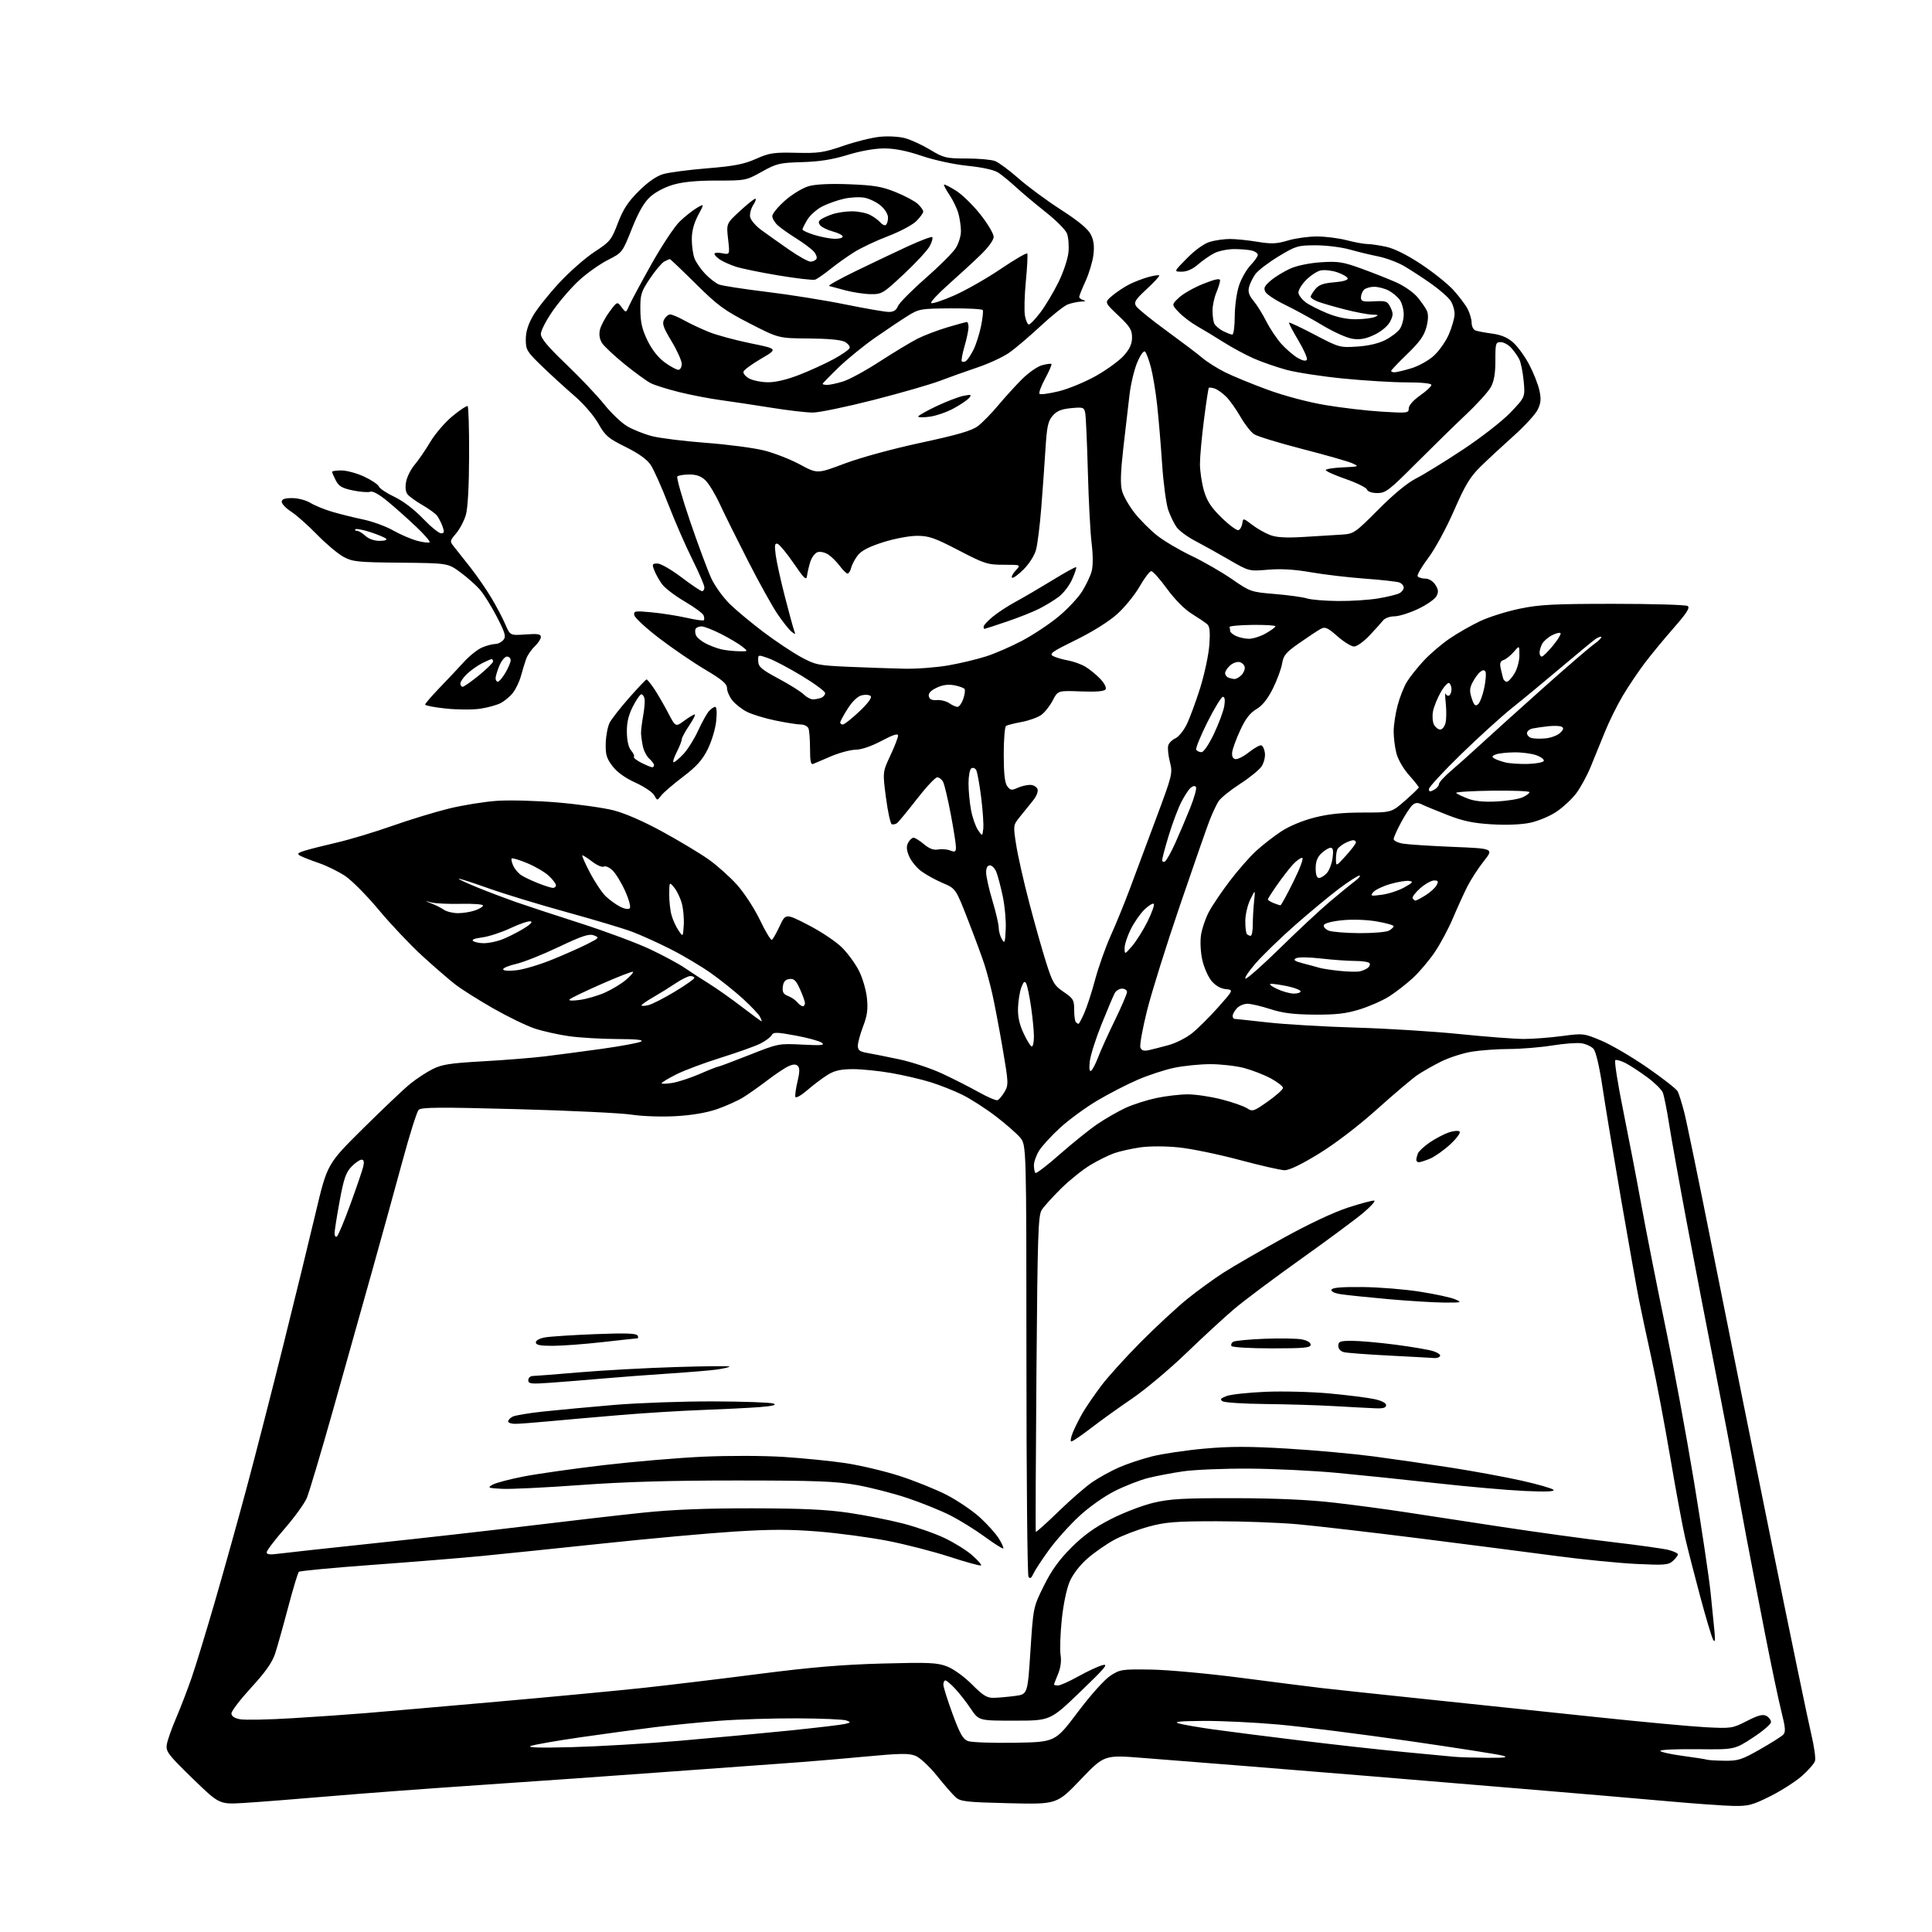 <?xml version="1.0" encoding="UTF-8" standalone="no"?>
<!-- Filename: 852b4178745fcd2cade61ebe8b8835cf0067e747ef55fb42357e7706e2e17756.svg -->
<!-- Created with https://svgstud.io -->
<svg
  version="1.1"
  xmlns="http://www.w3.org/2000/svg"
  xmlns:xlink="http://www.w3.org/1999/xlink"
  xmlns:svg="http://www.w3.org/2000/svg"
  xmlns:rdf="http://www.w3.org/1999/02/22-rdf-syntax-ns#"
  xmlns:cc="http://creativecommons.org/ns#"
  xmlns:dc="http://purl.org/dc/elements/1.1/"
  viewBox="0 0 768 768"
  width="768"
  height="768"
  role="img"
  aria-labelledby="titleID descID"
>
  <title id="titleID">Generate an image featuring an open book, a rose, and skeleton hands in the shape of a heart</title>
  <desc id="descID">AI-generated SVG illustration: Generate an image featuring an open book, a rose, and skeleton hands in the shape of a heart, created on https://svgstud.io</desc>

  <rect width="100%" height="100%" fill="white" />


  <path stroke="none" fill="black" fill-rule="evenodd" d="M689.13,717.89C685.49,717.83 673.50,716.97 662.50,715.98C651.50,714.99 625.62,712.78 605.00,711.07C584.38,709.36 556.70,707.06 543.50,705.96C530.30,704.86 508.25,703.07 494.50,701.98C480.75,700.90 462.63,699.46 454.23,698.80C438.96,697.59 438.96,697.59 429.54,707.43C420.13,717.27 420.13,717.27 401.09,716.81C384.09,716.40 381.82,716.15 379.89,714.43C378.70,713.37 375.35,709.53 372.45,705.90C369.52,702.25 365.74,698.72 363.98,697.99C361.32,696.89 357.95,696.95 343.15,698.34C333.44,699.26 318.98,700.46 311.00,701.01C303.02,701.57 281.20,703.15 262.50,704.53C243.80,705.91 211.85,708.16 191.50,709.53C171.15,710.90 143.70,712.94 130.50,714.08C117.30,715.21 102.15,716.39 96.83,716.71C87.16,717.28 87.16,717.28 76.50,706.91C66.82,697.49 65.88,696.25 66.30,693.52C66.55,691.86 68.21,687.12 69.99,683.00C71.76,678.88 74.53,671.67 76.15,667.00C77.77,662.33 81.96,648.60 85.47,636.50C88.98,624.40 94.64,604.15 98.03,591.50C101.43,578.85 107.96,553.42 112.55,535.00C117.14,516.58 122.96,492.77 125.48,482.11C130.07,462.72 130.07,462.72 144.31,448.61C152.14,440.85 160.56,432.87 163.02,430.87C165.48,428.87 169.50,426.23 171.94,425.00C175.65,423.13 178.94,422.62 191.94,421.89C200.50,421.41 211.55,420.53 216.50,419.93C221.45,419.33 231.74,417.97 239.36,416.91C246.99,415.84 253.96,414.54 254.86,414.02C255.98,413.37 252.91,413.05 245.32,413.03C239.17,413.01 230.62,412.51 226.32,411.92C222.02,411.32 215.80,409.93 212.50,408.83C209.20,407.73 201.78,404.12 196.00,400.82C190.22,397.52 183.47,393.26 181.00,391.35C178.53,389.44 172.59,384.30 167.80,379.92C163.02,375.53 155.27,367.35 150.59,361.72C145.91,356.10 139.92,350.05 137.29,348.27C134.66,346.50 129.92,344.16 126.77,343.08C123.62,342.00 120.29,340.70 119.37,340.19C117.98,339.41 118.27,339.07 121.10,338.17C122.97,337.58 128.70,336.13 133.82,334.95C138.95,333.77 148.85,330.79 155.82,328.33C162.80,325.87 173.00,322.75 178.50,321.41C184.00,320.06 192.60,318.68 197.61,318.34C202.62,318.00 213.42,318.29 221.61,318.99C229.80,319.69 239.81,321.09 243.85,322.11C248.43,323.27 255.77,326.47 263.35,330.62C270.03,334.27 278.27,339.22 281.65,341.61C285.04,344.01 290.13,348.56 292.98,351.73C295.85,354.94 299.91,361.17 302.12,365.78C304.30,370.34 306.43,373.85 306.84,373.60C307.26,373.34 308.66,370.87 309.95,368.10C312.31,363.07 312.31,363.07 321.41,367.76C326.41,370.34 332.38,374.34 334.69,376.64C336.99,378.94 340.04,383.11 341.45,385.91C342.87,388.70 344.30,393.58 344.62,396.75C345.08,401.23 344.74,403.72 343.10,408.00C341.95,411.02 341.00,414.49 341.00,415.70C341.00,417.47 341.75,418.04 344.75,418.56C346.81,418.91 352.53,420.06 357.46,421.10C362.38,422.15 370.03,424.68 374.46,426.74C378.88,428.79 385.42,432.11 388.99,434.11C392.56,436.11 395.96,437.57 396.55,437.34C397.13,437.12 398.38,435.63 399.32,434.03C400.96,431.26 400.92,430.49 398.50,416.38C397.10,408.26 395.28,398.67 394.45,395.06C393.63,391.45 392.24,386.25 391.36,383.50C390.49,380.75 387.56,372.81 384.85,365.86C379.93,353.21 379.93,353.21 374.71,351.00C371.85,349.78 367.99,347.65 366.14,346.26C364.30,344.87 362.15,342.21 361.37,340.35C360.33,337.85 360.23,336.43 361.01,334.98C361.59,333.89 362.55,333.00 363.14,333.00C363.73,333.00 365.59,334.16 367.28,335.58C369.41,337.37 371.13,338.02 372.87,337.68C374.26,337.42 376.43,337.59 377.70,338.08C379.67,338.83 380.00,338.63 380.00,336.73C380.00,335.50 379.06,329.56 377.92,323.53C376.77,317.50 375.41,311.76 374.88,310.78C374.36,309.80 373.31,309.00 372.55,309.00C371.79,309.00 368.11,312.94 364.38,317.75C360.65,322.56 357.12,326.83 356.55,327.23C355.97,327.64 355.06,327.83 354.51,327.66C353.97,327.48 352.93,322.75 352.19,317.13C350.85,306.93 350.85,306.93 353.92,300.35C355.62,296.73 357.00,293.15 357.00,292.40C357.00,291.44 354.99,292.08 350.42,294.51C346.42,296.63 342.40,298.01 340.17,298.02C338.15,298.04 333.80,299.19 330.50,300.58C327.20,301.98 323.94,303.36 323.25,303.67C322.32,304.07 322.00,302.53 322.00,297.69C322.00,294.10 321.73,290.45 321.39,289.58C321.06,288.71 319.69,288.00 318.35,288.00C317.01,288.00 312.47,287.29 308.26,286.42C304.05,285.55 298.93,283.99 296.89,282.95C294.86,281.91 292.25,279.86 291.09,278.39C289.94,276.93 289.00,274.74 289.00,273.53C289.00,271.82 287.03,270.16 280.25,266.14C275.44,263.28 267.23,257.67 262.00,253.67C256.78,249.67 252.35,245.57 252.15,244.56C251.83,242.86 252.36,242.77 259.15,243.42C263.19,243.81 269.38,244.78 272.90,245.58C276.42,246.38 279.51,246.82 279.77,246.56C280.03,246.30 279.99,245.43 279.69,244.62C279.38,243.82 275.97,241.32 272.13,239.07C268.28,236.82 264.21,233.70 263.09,232.12C261.97,230.55 260.60,228.08 260.05,226.63C259.15,224.26 259.28,224.00 261.35,224.00C262.62,224.00 266.92,226.47 270.91,229.50C274.90,232.52 278.58,235.00 279.09,235.00C279.59,235.00 280.00,234.32 280.00,233.48C280.00,232.65 277.82,227.58 275.15,222.23C272.48,216.88 268.18,207.01 265.59,200.30C263.00,193.60 259.87,186.62 258.65,184.80C257.17,182.60 253.84,180.22 248.67,177.66C241.74,174.23 240.59,173.24 237.84,168.36C236.05,165.20 231.99,160.51 228.16,157.20C224.53,154.07 218.73,148.76 215.28,145.42C209.43,139.75 209.00,139.03 209.01,134.92C209.02,131.88 209.92,128.94 211.91,125.50C213.49,122.75 218.19,116.86 222.34,112.40C226.49,107.95 232.81,102.40 236.39,100.07C242.50,96.09 243.05,95.41 245.62,88.67C247.72,83.16 249.65,80.22 253.93,75.96C257.56,72.35 260.94,70.00 263.62,69.21C265.89,68.54 273.76,67.51 281.12,66.91C291.85,66.03 295.69,65.29 300.50,63.16C305.87,60.78 307.54,60.53 316.50,60.74C325.39,60.96 327.47,60.65 335.18,57.99C339.96,56.33 346.49,54.71 349.68,54.38C353.00,54.04 357.34,54.27 359.78,54.93C362.13,55.57 366.63,57.64 369.78,59.54C375.13,62.77 376.06,63.00 384.18,63.00C388.96,63.00 394.07,63.46 395.53,64.01C397.00,64.57 401.19,67.67 404.85,70.90C408.51,74.13 416.09,79.72 421.70,83.34C428.59,87.77 432.44,90.95 433.57,93.13C434.77,95.46 435.07,97.72 434.66,101.26C434.34,103.95 432.93,108.65 431.54,111.70C430.14,114.75 429.00,117.60 429.00,118.05C429.00,118.49 429.79,119.06 430.75,119.31C431.85,119.60 431.51,119.81 429.82,119.88C428.34,119.95 425.93,120.46 424.45,121.02C422.98,121.58 418.11,125.45 413.64,129.62C409.16,133.79 403.51,138.59 401.08,140.27C398.65,141.95 393.02,144.56 388.58,146.05C384.14,147.55 377.40,149.95 373.62,151.39C369.83,152.83 357.93,156.26 347.18,159.01C336.43,161.75 325.58,164.00 323.07,164.00C320.56,164.00 313.10,163.13 306.50,162.06C299.90,161.00 290.90,159.65 286.50,159.05C282.10,158.46 274.68,157.03 270.00,155.87C265.32,154.71 260.21,153.11 258.64,152.30C257.06,151.49 252.42,148.12 248.33,144.80C244.24,141.48 240.20,137.71 239.36,136.43C238.37,134.91 238.05,133.05 238.46,131.17C238.82,129.56 240.50,126.35 242.22,124.02C245.33,119.79 245.33,119.79 247.09,122.11C248.84,124.44 248.84,124.44 250.12,121.47C250.82,119.84 254.78,112.45 258.92,105.07C263.07,97.68 268.13,90.03 270.17,88.07C272.21,86.10 275.26,83.69 276.94,82.69C280.01,80.88 280.01,80.88 277.50,85.59C275.84,88.72 275.00,91.90 275.00,95.08C275.00,97.72 275.48,101.14 276.06,102.68C276.65,104.23 278.56,107.01 280.31,108.85C282.07,110.69 284.54,112.60 285.81,113.10C287.08,113.59 295.63,114.91 304.81,116.03C313.99,117.14 328.06,119.39 336.07,121.03C344.09,122.66 351.86,124.00 353.35,124.00C355.23,124.00 356.31,123.32 356.91,121.75C357.39,120.51 362.31,115.52 367.86,110.66C373.41,105.80 378.86,100.35 379.97,98.54C381.09,96.74 382.00,93.74 381.99,91.88C381.99,90.02 381.53,86.87 380.98,84.87C380.43,82.87 378.83,79.56 377.44,77.50C376.04,75.45 375.07,73.60 375.27,73.39C375.48,73.19 377.65,74.30 380.11,75.85C382.56,77.41 386.91,81.67 389.78,85.32C392.65,88.97 395.00,92.94 395.00,94.13C395.00,95.44 392.91,98.32 389.72,101.40C386.82,104.21 381.08,109.48 376.97,113.13C372.86,116.78 369.80,120.07 370.16,120.46C370.52,120.84 374.57,119.52 379.16,117.51C383.75,115.51 392.10,110.76 397.71,106.97C403.33,103.17 408.12,100.39 408.35,100.78C408.59,101.18 408.34,106.14 407.79,111.80C407.24,117.47 407.09,123.66 407.44,125.55C407.80,127.45 408.50,129.00 409.00,129.00C409.50,129.00 411.52,126.88 413.50,124.30C415.48,121.71 418.71,116.31 420.69,112.31C422.72,108.21 424.48,102.95 424.73,100.26C424.98,97.64 424.71,94.30 424.15,92.84C423.58,91.38 419.83,87.59 415.81,84.42C411.79,81.24 406.46,76.78 403.98,74.50C401.49,72.21 398.27,69.56 396.82,68.62C395.19,67.55 390.56,66.52 384.71,65.92C379.21,65.36 371.53,63.70 366.43,61.98C360.45,59.95 355.66,59.00 351.49,59.00C347.73,59.00 342.09,60.00 336.93,61.58C330.89,63.44 325.76,64.25 318.84,64.45C309.91,64.70 308.71,64.99 302.84,68.26C296.60,71.74 296.32,71.79 284.90,71.78C277.02,71.77 271.47,72.30 267.59,73.43C264.23,74.41 260.43,76.42 258.40,78.30C255.98,80.52 253.78,84.38 251.16,90.96C247.40,100.40 247.39,100.42 241.61,103.36C238.43,104.98 233.33,108.59 230.29,111.37C227.24,114.15 222.56,119.55 219.88,123.37C217.19,127.19 215.00,131.41 215.00,132.74C215.00,134.51 217.73,137.78 225.10,144.83C230.66,150.15 237.46,157.32 240.20,160.77C242.95,164.21 247.07,168.13 249.35,169.46C251.63,170.80 256.05,172.56 259.17,173.37C262.28,174.18 271.96,175.38 280.67,176.04C289.37,176.69 299.81,178.07 303.85,179.10C307.90,180.13 314.29,182.63 318.05,184.67C324.90,188.36 324.90,188.36 335.71,184.29C341.97,181.92 354.73,178.44 366.01,176.01C380.74,172.84 386.28,171.22 388.71,169.39C390.48,168.05 394.08,164.38 396.71,161.23C399.34,158.08 403.62,153.38 406.20,150.79C408.79,148.20 412.39,145.68 414.20,145.19C416.02,144.70 417.70,144.47 417.95,144.68C418.19,144.89 417.08,147.50 415.47,150.47C413.86,153.44 412.85,156.18 413.23,156.56C413.60,156.93 417.05,156.47 420.89,155.53C424.73,154.59 431.39,151.83 435.69,149.41C439.98,146.99 444.96,143.36 446.75,141.34C449.12,138.67 450.00,136.70 450.00,134.12C450.00,131.12 449.16,129.78 444.50,125.37C439.00,120.18 439.00,120.18 442.14,117.54C443.86,116.09 446.89,114.08 448.88,113.06C450.87,112.05 454.27,110.74 456.44,110.14C458.61,109.54 460.58,109.25 460.81,109.48C461.05,109.72 458.82,112.14 455.87,114.88C451.30,119.11 450.67,120.12 451.61,121.67C452.21,122.67 457.66,127.09 463.71,131.49C469.75,135.90 476.18,140.76 478.00,142.31C479.81,143.86 483.82,146.39 486.90,147.94C489.98,149.48 497.58,152.61 503.80,154.89C510.49,157.35 519.86,159.84 526.80,161.01C533.23,162.10 543.34,163.28 549.25,163.64C559.48,164.27 560.00,164.21 560.00,162.34C560.00,161.16 561.78,159.13 564.50,157.21C566.98,155.47 569.00,153.58 569.00,153.02C569.00,152.40 565.18,152.00 559.14,152.00C553.72,152.00 542.35,151.31 533.89,150.47C525.43,149.63 515.28,148.07 511.34,147.00C507.41,145.93 501.56,143.90 498.34,142.48C495.13,141.06 489.80,138.19 486.50,136.10C483.20,134.00 478.48,131.14 476.00,129.74C473.52,128.33 470.20,125.81 468.60,124.13C465.70,121.08 465.70,121.08 468.72,118.26C470.38,116.71 474.73,114.26 478.37,112.81C483.09,110.94 485.00,110.55 485.00,111.47C485.00,112.18 484.32,114.37 483.50,116.35C482.67,118.32 482.00,121.49 482.00,123.39C482.00,125.28 482.28,127.56 482.62,128.46C482.96,129.35 484.52,130.73 486.07,131.54C487.63,132.34 489.33,133.00 489.85,133.00C490.38,133.00 490.82,129.73 490.83,125.74C490.85,121.71 491.60,116.26 492.53,113.49C493.44,110.75 495.50,107.13 497.10,105.45C498.69,103.78 500.00,101.92 500.00,101.32C500.00,100.72 498.99,99.96 497.75,99.63C496.51,99.30 493.34,99.02 490.70,99.01C488.06,99.01 484.46,99.74 482.70,100.64C480.94,101.54 478.02,103.56 476.22,105.14C474.08,107.00 471.82,108.00 469.75,108.00C466.57,108.00 466.57,108.00 471.87,102.63C475.08,99.38 478.66,96.82 480.95,96.13C483.03,95.51 486.62,95.00 488.92,95.00C491.23,95.00 496.13,95.50 499.82,96.11C505.41,97.03 507.44,96.95 511.95,95.61C514.93,94.72 520.11,94.00 523.47,94.00C526.83,94.00 532.17,94.67 535.34,95.50C538.51,96.32 542.18,97.00 543.50,97.00C544.82,97.00 548.18,97.49 550.98,98.09C554.19,98.78 559.24,101.28 564.77,104.93C569.57,108.09 575.37,112.72 577.67,115.22C579.96,117.72 582.54,121.15 583.42,122.84C584.29,124.52 585.00,127.00 585.00,128.34C585.00,129.69 585.67,131.04 586.49,131.36C587.31,131.67 590.29,132.23 593.12,132.61C596.68,133.08 599.25,134.16 601.47,136.11C603.24,137.66 606.08,141.55 607.79,144.76C609.50,147.96 611.34,152.58 611.89,155.01C612.68,158.53 612.56,160.13 611.30,162.77C610.43,164.60 606.10,169.34 601.67,173.30C597.24,177.26 591.32,182.75 588.52,185.51C584.35,189.61 582.43,192.79 577.97,203.01C574.90,210.02 570.42,218.27 567.74,221.82C565.12,225.30 563.23,228.56 563.54,229.07C563.86,229.58 565.21,230.00 566.54,230.00C567.99,230.00 569.59,230.97 570.55,232.43C571.81,234.37 571.91,235.31 570.99,237.01C570.36,238.19 567.07,240.47 563.67,242.08C560.28,243.68 556.06,245.00 554.29,245.00C552.51,245.00 550.51,245.73 549.79,246.64C549.08,247.54 546.65,250.24 544.38,252.64C542.12,255.04 539.37,257.00 538.27,257.00C537.18,257.00 534.21,255.18 531.68,252.95C527.75,249.49 526.77,249.05 525.02,249.99C523.90,250.59 520.12,253.08 516.62,255.53C511.14,259.36 510.18,260.50 509.65,263.79C509.31,265.88 507.66,270.36 505.98,273.73C503.89,277.91 501.81,280.50 499.41,281.92C496.88,283.41 495.09,285.75 493.02,290.25C491.43,293.69 489.99,297.61 489.82,298.98C489.61,300.60 490.04,301.56 491.07,301.76C491.93,301.93 494.37,300.70 496.49,299.01C498.61,297.33 500.83,296.11 501.42,296.30C502.01,296.50 502.65,297.89 502.82,299.39C503.00,300.90 502.41,303.25 501.51,304.63C500.61,306.00 496.75,309.15 492.92,311.62C489.10,314.09 485.27,317.18 484.41,318.49C483.56,319.79 481.94,323.26 480.80,326.18C479.67,329.11 474.37,344.32 469.02,360.00C463.66,375.68 457.80,394.41 455.99,401.63C454.18,408.85 452.98,415.50 453.32,416.40C453.79,417.61 454.69,417.89 456.73,417.44C458.25,417.10 461.79,416.20 464.58,415.43C467.38,414.67 471.53,412.57 473.80,410.77C476.07,408.97 480.73,404.35 484.16,400.50C490.38,393.50 490.38,393.50 487.23,393.19C485.22,392.99 483.18,391.81 481.61,389.95C480.26,388.34 478.61,384.60 477.94,381.63C477.25,378.54 477.03,374.30 477.42,371.67C477.80,369.15 479.21,365.01 480.57,362.47C481.92,359.93 485.65,354.40 488.87,350.18C492.09,345.95 496.75,340.63 499.24,338.34C501.73,336.05 506.18,332.57 509.13,330.61C512.40,328.44 517.61,326.25 522.41,325.02C528.08,323.57 533.55,323.00 541.73,323.00C553.14,323.00 553.14,323.00 558.56,318.25C561.54,315.64 563.98,313.27 563.99,313.00C563.99,312.73 562.23,310.51 560.07,308.08C557.83,305.55 555.69,301.84 555.08,299.39C554.48,297.04 554.00,293.16 554.00,290.77C554.00,288.38 554.69,283.76 555.54,280.52C556.38,277.27 558.06,273.01 559.26,271.06C560.45,269.10 563.48,265.30 565.97,262.62C568.46,259.94 573.12,255.96 576.32,253.79C579.52,251.61 585.01,248.49 588.51,246.85C592.01,245.21 599.07,243.00 604.19,241.95C612.08,240.32 617.77,240.03 641.50,240.03C656.90,240.03 670.11,240.42 670.86,240.89C671.89,241.54 670.56,243.64 665.32,249.62C661.52,253.96 656.37,260.20 653.87,263.50C651.37,266.80 647.47,272.58 645.21,276.35C642.95,280.12 639.71,286.65 638.01,290.85C636.30,295.06 633.72,301.38 632.28,304.91C630.83,308.43 628.24,313.16 626.54,315.41C624.83,317.66 621.31,320.93 618.71,322.68C616.11,324.43 611.40,326.40 608.24,327.06C604.72,327.80 598.81,328.04 592.96,327.68C585.62,327.24 581.59,326.39 575.46,324.00C571.08,322.29 566.50,320.40 565.28,319.80C563.62,318.97 562.69,319.01 561.55,319.96C560.72,320.65 558.67,323.72 557.02,326.79C555.36,329.85 554.00,332.89 554.00,333.55C554.00,334.20 555.69,335.02 557.75,335.37C559.81,335.71 568.77,336.29 577.65,336.65C593.80,337.31 593.80,337.31 589.82,342.34C587.63,345.11 584.70,349.63 583.30,352.39C581.91,355.14 579.33,360.80 577.57,364.98C575.81,369.15 572.54,375.25 570.31,378.54C568.09,381.82 564.18,386.43 561.63,388.78C559.08,391.13 554.85,394.41 552.25,396.07C549.64,397.73 544.35,400.06 540.50,401.25C535.01,402.94 531.13,403.39 522.50,403.33C514.21,403.26 509.90,402.73 505.00,401.14C501.43,399.98 497.33,399.02 495.90,399.01C494.48,399.01 492.57,399.82 491.65,400.83C490.74,401.83 490.00,403.18 490.00,403.83C490.00,404.47 490.34,405.01 490.75,405.02C491.16,405.03 497.12,405.67 504.00,406.44C510.88,407.21 526.62,408.13 539.00,408.49C551.38,408.85 569.98,410.01 580.34,411.07C590.71,412.13 602.13,413.00 605.73,413.00C609.33,413.00 616.15,412.48 620.89,411.85C629.40,410.72 629.59,410.75 636.62,413.70C640.54,415.35 648.75,420.17 654.87,424.41C660.99,428.65 666.39,432.88 666.89,433.81C667.38,434.74 668.54,438.43 669.47,442.00C670.40,445.57 675.37,469.65 680.51,495.50C685.66,521.35 696.17,573.55 703.87,611.50C711.57,649.45 718.82,684.46 719.99,689.30C721.15,694.15 721.83,698.97 721.49,700.02C721.16,701.07 718.81,703.75 716.28,705.98C713.75,708.21 708.10,711.83 703.72,714.02C696.70,717.53 694.99,717.99 689.13,717.89zM685.52,699.92C690.91,699.99 692.40,699.52 699.52,695.46C703.91,692.96 708.09,690.33 708.81,689.61C709.89,688.54 709.77,686.92 708.14,680.40C707.04,676.06 704.12,662.15 701.64,649.50C699.16,636.85 695.78,619.30 694.11,610.50C692.45,601.70 690.37,590.23 689.49,585.00C688.60,579.77 685.22,562.00 681.98,545.50C678.74,529.00 673.63,502.45 670.62,486.50C667.62,470.55 664.43,452.77 663.52,447.00C662.62,441.23 661.48,435.52 660.99,434.32C660.51,433.12 657.72,430.38 654.80,428.23C651.89,426.07 648.02,423.55 646.22,422.61C644.42,421.68 642.57,421.15 642.11,421.43C641.66,421.71 643.04,430.57 645.18,441.11C647.31,451.65 650.63,468.88 652.54,479.39C654.46,489.90 658.69,511.32 661.95,527.00C665.21,542.67 670.36,570.58 673.40,589.00C676.43,607.42 679.39,627.23 679.98,633.00C680.56,638.77 681.26,645.75 681.53,648.50C681.87,652.04 681.73,653.03 681.03,651.88C680.49,650.99 678.19,643.34 675.92,634.88C673.65,626.42 670.95,615.90 669.92,611.50C668.89,607.10 666.23,592.75 664.00,579.62C661.78,566.48 658.41,548.71 656.52,540.12C654.63,531.53 652.40,521.12 651.58,517.00C650.75,512.88 647.59,495.10 644.54,477.50C641.50,459.90 638.10,439.46 637.00,432.07C635.76,423.80 634.38,417.98 633.43,416.92C632.58,415.98 630.44,414.99 628.69,414.72C626.94,414.45 621.67,414.84 617.00,415.60C612.33,416.35 604.67,416.98 600.00,416.99C595.33,417.00 588.62,417.48 585.10,418.05C581.58,418.62 576.11,420.38 572.93,421.95C569.76,423.53 565.50,425.95 563.46,427.33C561.42,428.72 554.22,434.81 547.47,440.87C540.01,447.56 530.92,454.52 524.34,458.57C517.32,462.88 512.49,465.22 510.63,465.18C509.05,465.15 500.95,463.30 492.63,461.07C484.31,458.84 473.47,456.61 468.55,456.11C463.30,455.58 457.01,455.57 453.34,456.09C449.90,456.58 445.26,457.61 443.02,458.38C440.79,459.15 436.45,461.29 433.39,463.14C430.33,464.99 425.11,469.18 421.80,472.45C418.50,475.72 415.05,479.52 414.14,480.90C412.68,483.14 412.45,490.14 412.00,545.95C411.72,580.35 411.61,608.69 411.75,608.92C411.90,609.16 415.95,605.52 420.76,600.85C425.57,596.18 431.65,590.89 434.28,589.11C436.91,587.32 441.62,584.73 444.76,583.34C447.89,581.96 453.84,579.97 457.98,578.93C462.12,577.89 471.46,576.50 478.75,575.85C488.97,574.93 496.53,574.93 511.75,575.84C522.61,576.49 538.02,577.89 546.00,578.94C553.98,580.00 567.80,582.00 576.73,583.40C585.66,584.79 598.26,587.11 604.73,588.55C611.20,589.99 616.95,591.64 617.50,592.21C618.19,592.93 614.63,593.07 606.00,592.68C599.12,592.36 583.38,590.97 571.00,589.59C558.62,588.21 540.88,586.37 531.56,585.50C522.24,584.62 506.49,583.86 496.56,583.80C486.63,583.74 474.81,584.23 470.31,584.88C465.80,585.54 459.50,586.74 456.31,587.55C453.11,588.36 447.21,590.66 443.19,592.68C438.96,594.80 432.98,599.02 428.98,602.73C425.18,606.24 419.79,612.26 417.00,616.10C414.21,619.94 411.41,624.20 410.79,625.57C409.96,627.38 409.43,627.71 408.84,626.78C408.40,626.08 408.02,587.17 408.02,540.33C408.00,455.15 408.00,455.15 405.50,452.18C404.13,450.55 399.74,446.72 395.75,443.67C391.76,440.62 385.80,436.80 382.50,435.17C379.20,433.55 373.47,431.28 369.76,430.14C366.05,429.00 359.08,427.38 354.26,426.54C349.44,425.70 342.63,425.00 339.12,425.00C334.31,425.00 331.84,425.54 329.12,427.19C327.13,428.40 323.49,431.13 321.02,433.27C318.56,435.40 316.38,436.65 316.18,436.05C315.98,435.44 316.36,432.67 317.03,429.89C317.90,426.24 317.94,424.54 317.15,423.75C316.36,422.96 315.32,422.99 313.41,423.86C311.95,424.52 308.23,427.01 305.13,429.38C302.03,431.75 297.70,434.81 295.50,436.18C293.30,437.55 288.57,439.68 285.00,440.91C280.79,442.36 274.98,443.34 268.50,443.70C262.86,444.01 255.29,443.74 251.13,443.10C247.07,442.46 226.64,441.48 205.72,440.91C174.68,440.07 167.45,440.13 166.41,441.19C165.71,441.91 162.83,451.05 160.00,461.50C157.17,471.95 151.77,491.52 147.99,505.00C144.22,518.48 137.19,543.45 132.39,560.50C127.58,577.55 122.88,593.30 121.95,595.50C121.01,597.70 117.04,603.19 113.12,607.69C109.20,612.19 106.00,616.42 106.00,617.08C106.00,617.92 107.34,618.09 110.59,617.64C113.12,617.30 130.33,615.42 148.84,613.46C167.35,611.51 195.10,608.38 210.50,606.50C225.90,604.63 246.15,602.29 255.50,601.32C267.39,600.08 280.47,599.56 299.00,599.58C318.79,599.61 328.49,600.06 337.30,601.35C343.79,602.30 353.47,604.21 358.80,605.58C364.14,606.95 371.65,609.57 375.50,611.41C379.35,613.24 384.30,616.33 386.50,618.27C388.70,620.21 390.27,622.02 390.00,622.28C389.73,622.55 384.15,621.02 377.61,618.89C371.07,616.76 359.95,613.89 352.89,612.52C345.84,611.14 333.47,609.48 325.42,608.82C314.10,607.90 306.50,607.90 291.94,608.82C281.59,609.48 258.12,611.60 239.81,613.55C221.49,615.49 199.78,617.73 191.56,618.53C183.35,619.33 163.77,620.91 148.06,622.06C132.35,623.20 119.18,624.45 118.80,624.82C118.41,625.20 116.48,631.58 114.52,639.00C112.56,646.43 110.23,654.69 109.36,657.36C108.22,660.83 105.51,664.69 99.88,670.81C95.55,675.54 92.00,680.16 92.00,681.09C92.00,682.22 93.13,682.99 95.45,683.43C97.35,683.78 106.69,683.60 116.20,683.02C125.72,682.45 138.90,681.53 145.50,680.98C152.10,680.44 175.50,678.40 197.50,676.46C219.50,674.52 245.82,672.03 256.00,670.93C266.18,669.82 286.88,667.33 302.00,665.38C322.37,662.76 335.00,661.70 350.72,661.28C369.25,660.78 372.51,660.92 376.43,662.42C379.02,663.41 383.21,666.43 386.35,669.57C390.86,674.08 392.35,674.99 395.14,674.91C396.99,674.86 400.75,674.53 403.50,674.16C408.50,673.50 408.50,673.50 409.62,656.17C410.75,638.85 410.75,638.85 414.94,630.40C417.98,624.25 420.96,620.11 425.86,615.20C430.76,610.30 435.08,607.20 441.67,603.83C446.66,601.28 454.29,598.36 458.62,597.35C465.20,595.81 470.55,595.51 491.00,595.55C507.55,595.59 520.37,596.17 530.50,597.35C538.75,598.30 551.35,599.99 558.50,601.09C565.65,602.18 582.98,604.83 597.00,606.97C611.02,609.10 630.83,611.82 641.00,613.01C651.17,614.20 661.19,615.60 663.25,616.12C665.31,616.65 667.00,617.44 667.00,617.88C667.00,618.33 666.10,619.50 665.00,620.50C663.22,622.11 661.68,622.24 650.25,621.68C643.24,621.33 628.95,619.91 618.50,618.51C608.05,617.12 583.75,613.99 564.50,611.56C545.25,609.14 523.42,606.61 516.00,605.93C508.57,605.26 493.95,604.72 483.50,604.72C467.31,604.73 463.35,605.04 456.69,606.84C452.39,608.00 446.29,610.33 443.12,612.01C439.96,613.70 435.11,617.06 432.33,619.49C429.22,622.21 426.49,625.76 425.20,628.75C423.98,631.60 422.68,637.84 422.06,643.89C421.48,649.54 421.27,655.84 421.60,657.89C421.98,660.26 421.62,662.98 420.60,665.42C419.72,667.53 419.00,669.41 419.00,669.62C419.00,669.83 419.71,670.00 420.59,670.00C421.46,670.00 425.03,668.40 428.53,666.45C432.02,664.49 436.34,662.48 438.12,661.96C440.86,661.18 439.49,662.84 429.43,672.51C417.50,683.99 417.50,683.99 403.30,683.99C389.10,684.00 389.10,684.00 385.90,679.25C384.15,676.64 381.34,673.04 379.66,671.25C377.98,669.46 376.25,668.00 375.80,668.00C375.36,668.00 375.00,668.75 375.00,669.67C375.00,670.59 376.64,675.80 378.64,681.25C381.55,689.17 382.78,691.35 384.77,692.10C386.14,692.62 394.51,692.92 403.36,692.77C419.47,692.50 419.47,692.50 428.37,680.67C433.51,673.85 438.99,667.72 441.33,666.17C445.22,663.62 445.91,663.51 457.45,663.68C464.08,663.77 480.30,665.26 493.50,666.98C506.70,668.70 521.10,670.53 525.50,671.04C529.90,671.55 548.80,673.57 567.50,675.52C586.20,677.48 616.35,680.64 634.50,682.56C652.65,684.48 672.23,686.30 678.00,686.60C688.22,687.13 688.66,687.07 694.41,684.12C698.90,681.83 700.77,681.34 702.16,682.09C703.17,682.63 704.00,683.74 704.00,684.56C704.00,685.37 700.74,688.17 696.75,690.77C689.50,695.50 689.50,695.50 674.75,695.33C666.64,695.24 660.00,695.53 660.00,695.98C660.00,696.43 663.94,697.32 668.75,697.97C673.56,698.62 677.95,699.30 678.50,699.49C679.05,699.69 682.21,699.88 685.52,699.92zM591.00,698.75C598.08,698.81 599.73,698.60 597.50,697.93C595.85,697.44 578.98,694.80 560.00,692.06C541.02,689.33 517.79,686.39 508.37,685.54C498.95,684.70 485.45,684.04 478.37,684.09C469.10,684.15 466.34,684.42 468.50,685.07C470.15,685.56 476.45,686.65 482.50,687.50C488.55,688.34 504.30,690.34 517.50,691.95C530.70,693.56 548.92,695.58 558.00,696.44C567.08,697.30 576.08,698.16 578.00,698.34C579.92,698.53 585.77,698.71 591.00,698.75zM227.56,694.51C238.04,694.23 257.17,693.10 270.06,692.00C282.95,690.90 302.50,689.07 313.50,687.95C324.50,686.82 334.61,685.63 335.96,685.29C338.25,684.72 338.29,684.62 336.46,683.91C335.38,683.49 326.60,683.11 316.95,683.07C307.30,683.03 293.35,683.47 285.95,684.04C278.55,684.61 267.10,685.75 260.50,686.56C253.90,687.38 240.62,689.18 231.00,690.56C221.38,691.95 212.38,693.52 211.00,694.05C209.32,694.70 214.75,694.85 227.56,694.51zM398.81,615.53C398.58,615.76 395.26,613.66 391.44,610.87C387.62,608.08 381.42,604.24 377.66,602.34C373.90,600.44 366.25,597.35 360.66,595.48C355.07,593.61 346.00,591.28 340.50,590.31C332.11,588.82 324.45,588.53 293.00,588.52C266.37,588.51 248.26,589.04 230.50,590.34C216.75,591.34 202.80,592.02 199.50,591.83C193.97,591.53 193.68,591.40 195.81,590.18C197.08,589.46 202.62,588.00 208.13,586.93C213.63,585.86 227.90,583.84 239.82,582.43C251.74,581.03 269.60,579.51 279.50,579.06C289.60,578.60 303.64,578.64 311.50,579.15C319.20,579.64 330.23,580.75 336.00,581.60C341.77,582.46 351.45,584.74 357.50,586.68C363.55,588.63 372.03,592.04 376.35,594.27C380.66,596.50 386.60,600.53 389.55,603.22C392.50,605.91 395.88,609.69 397.07,611.61C398.26,613.53 399.04,615.29 398.81,615.53zM425.88,573.00C425.38,573.00 425.68,571.31 426.54,569.25C427.40,567.19 429.17,563.68 430.48,561.45C431.79,559.21 435.03,554.50 437.68,550.96C440.33,547.42 447.45,539.55 453.50,533.46C459.55,527.37 467.88,519.66 472.00,516.33C476.12,513.00 482.65,508.27 486.50,505.81C490.35,503.35 500.93,497.23 510.00,492.21C520.17,486.58 530.11,481.90 535.92,480.01C541.10,478.33 545.78,477.09 546.32,477.27C546.85,477.45 544.86,479.64 541.90,482.14C538.93,484.64 527.73,492.94 517.00,500.58C506.27,508.22 494.35,517.15 490.50,520.43C486.65,523.70 478.10,531.58 471.50,537.94C464.90,544.30 455.23,552.41 450.00,555.97C444.77,559.52 437.42,564.81 433.65,567.72C429.88,570.62 426.38,573.00 425.88,573.00zM204.75,566.00C203.24,566.00 202.00,565.57 202.00,565.04C202.00,564.50 202.79,563.66 203.75,563.15C204.71,562.64 210.22,561.72 216.00,561.10C221.78,560.48 234.38,559.31 244.00,558.49C253.62,557.68 271.40,557.04 283.50,557.08C295.60,557.11 306.40,557.50 307.50,557.94C308.89,558.50 307.21,558.92 302.00,559.34C297.88,559.66 287.58,560.18 279.12,560.49C270.65,560.80 255.80,561.72 246.12,562.54C236.43,563.35 223.78,564.47 218.00,565.01C212.22,565.55 206.26,566.00 204.75,566.00zM546.75,559.82C544.41,559.73 537.10,559.34 530.50,558.96C523.90,558.58 511.52,558.20 503.00,558.12C494.48,558.04 486.84,557.55 486.03,557.04C484.87,556.30 485.17,555.88 487.53,554.96C489.17,554.32 496.18,553.56 503.12,553.26C510.07,552.97 521.54,553.27 528.62,553.93C535.71,554.59 543.64,555.59 546.25,556.15C549.20,556.78 551.00,557.70 551.00,558.58C551.00,559.61 549.83,559.95 546.75,559.82zM218.75,549.67C211.04,550.22 210.00,550.10 210.00,548.65C210.00,547.74 210.79,546.99 211.75,546.98C212.71,546.97 221.02,546.32 230.22,545.53C239.41,544.74 256.73,543.79 268.72,543.42C280.70,543.04 290.27,542.97 290.00,543.25C289.73,543.54 287.48,544.06 285.00,544.41C282.52,544.76 273.98,545.47 266.00,546.00C258.02,546.52 246.10,547.42 239.50,548.00C232.90,548.58 223.56,549.33 218.75,549.67zM570.19,539.85C569.26,539.77 561.30,539.33 552.50,538.88C543.70,538.43 535.49,537.82 534.25,537.51C532.86,537.17 532.00,536.20 532.00,534.98C532.00,533.25 532.68,533.00 537.45,533.00C540.45,533.00 548.21,533.69 554.70,534.53C561.19,535.37 567.97,536.53 569.76,537.11C571.55,537.69 572.76,538.57 572.45,539.08C572.14,539.59 571.12,539.93 570.19,539.85zM505.56,536.00C497.07,536.00 489.86,535.58 489.54,535.07C489.23,534.56 489.52,533.79 490.20,533.38C490.88,532.96 496.48,532.42 502.65,532.18C508.82,531.95 515.48,532.05 517.44,532.42C519.58,532.82 521.00,533.67 521.00,534.55C521.00,535.76 518.40,536.00 505.56,536.00zM219.75,534.99C214.70,535.00 213.00,534.66 213.00,533.63C213.00,532.83 214.56,531.99 216.75,531.62C218.81,531.27 227.74,530.69 236.60,530.34C248.27,529.87 252.89,530.02 253.41,530.85C253.80,531.48 253.75,532.01 253.31,532.02C252.86,532.03 246.65,532.70 239.50,533.51C232.35,534.32 223.46,534.98 219.75,534.99zM574.00,517.79C569.88,517.76 559.98,517.15 552.00,516.44C544.02,515.72 535.56,514.85 533.19,514.50C530.52,514.10 529.03,513.41 529.29,512.68C529.57,511.85 533.26,511.53 541.60,511.62C548.14,511.68 558.45,512.51 564.50,513.47C570.55,514.42 576.85,515.79 578.50,516.52C581.32,517.76 581.04,517.83 574.00,517.79zM133.90,491.56C134.39,491.26 136.81,485.49 139.27,478.75C141.73,472.01 144.03,465.26 144.39,463.75C144.85,461.80 144.65,461.00 143.71,461.00C142.97,461.00 141.17,462.26 139.69,463.80C137.50,466.09 136.63,468.62 135.00,477.50C133.90,483.49 133.00,489.23 133.00,490.25C133.00,491.28 133.40,491.87 133.90,491.56zM421.32,458.82C426.34,454.40 433.08,448.98 436.30,446.79C439.53,444.61 444.56,441.72 447.50,440.37C450.43,439.03 455.91,437.28 459.67,436.48C463.42,435.69 469.02,435.03 472.09,435.02C475.16,435.01 481.21,435.90 485.53,437.01C489.84,438.11 494.42,439.70 495.69,440.54C497.89,441.97 498.34,441.83 504.01,437.83C507.30,435.51 510.00,433.09 510.00,432.46C510.00,431.83 507.83,430.14 505.18,428.69C502.52,427.25 497.70,425.38 494.47,424.53C491.23,423.69 485.19,423.01 481.04,423.02C476.89,423.03 470.43,423.69 466.68,424.48C462.92,425.28 456.40,427.42 452.18,429.25C447.95,431.07 440.73,434.80 436.13,437.53C431.53,440.26 424.92,445.10 421.44,448.28C417.97,451.46 414.20,455.57 413.06,457.40C411.93,459.23 411.00,461.85 411.00,463.20C411.00,464.56 411.27,465.94 411.60,466.27C411.93,466.60 416.31,463.25 421.32,458.82zM564.03,462.00C563.46,462.00 563.00,461.59 563.00,461.08C563.00,460.58 563.28,459.44 563.62,458.55C563.96,457.66 566.10,455.67 568.37,454.12C570.64,452.58 574.05,450.79 575.94,450.15C577.83,449.50 579.76,449.36 580.22,449.82C580.69,450.29 579.01,452.58 576.48,454.91C573.95,457.25 570.35,459.79 568.47,460.58C566.60,461.36 564.60,462.00 564.03,462.00zM267.25,430.48C269.59,430.10 274.50,428.49 278.17,426.90C281.83,425.30 285.14,424.00 285.51,424.00C285.87,424.00 291.42,421.92 297.84,419.38C309.41,414.80 309.58,414.77 318.93,415.25C326.62,415.65 328.05,415.51 326.66,414.50C325.73,413.81 321.04,412.53 316.26,411.65C308.59,410.24 307.45,410.23 306.72,411.53C306.27,412.35 304.23,413.85 302.20,414.87C300.16,415.88 293.11,418.40 286.52,420.46C279.93,422.52 271.94,425.51 268.77,427.12C265.60,428.72 263.00,430.29 263.00,430.60C263.00,430.92 264.91,430.86 267.25,430.48zM433.70,425.68C434.25,425.34 435.52,422.91 436.52,420.28C437.52,417.65 440.51,411.04 443.17,405.59C445.82,400.14 448.00,395.07 448.00,394.34C448.00,393.60 447.12,393.00 446.04,393.00C444.95,393.00 443.64,393.81 443.11,394.80C442.58,395.78 440.25,401.30 437.93,407.05C435.61,412.80 433.48,419.48 433.21,421.90C432.89,424.69 433.07,426.07 433.70,425.68zM410.17,416.00C410.63,416.00 411.00,414.22 411.00,412.04C411.00,409.86 410.49,404.58 409.87,400.29C409.25,396.01 408.38,391.82 407.94,391.00C407.32,389.84 406.89,390.17 406.00,392.49C405.38,394.14 404.78,397.77 404.68,400.57C404.55,404.14 405.22,407.18 406.92,410.82C408.25,413.67 409.71,416.00 410.17,416.00zM428.72,407.00C428.94,407.00 429.98,405.05 431.03,402.66C432.09,400.27 434.05,394.23 435.38,389.24C436.72,384.26 439.49,376.46 441.54,371.91C443.59,367.37 446.96,359.12 449.03,353.58C451.10,348.03 455.81,335.40 459.51,325.50C466.09,307.88 466.20,307.40 465.03,302.79C464.38,300.21 464.09,297.28 464.41,296.28C464.72,295.29 466.00,294.04 467.24,293.49C468.48,292.95 470.50,290.48 471.72,288.00C472.94,285.52 475.35,279.00 477.08,273.50C478.80,268.00 480.44,260.31 480.73,256.40C481.11,251.12 480.89,249.00 479.87,248.12C479.12,247.46 476.36,245.61 473.75,243.99C470.86,242.19 467.00,238.30 463.88,234.02C461.06,230.16 458.25,227.01 457.63,227.03C457.01,227.05 454.93,229.81 453.00,233.17C451.07,236.53 447.02,241.49 444.00,244.19C440.71,247.13 434.12,251.24 427.60,254.43C418.25,259.00 416.97,259.91 418.61,260.79C419.67,261.36 422.33,262.14 424.52,262.53C426.71,262.92 429.85,264.06 431.50,265.05C433.15,266.05 435.79,268.20 437.36,269.85C439.00,271.57 439.91,273.34 439.49,274.01C438.99,274.82 435.89,275.08 429.64,274.85C420.52,274.50 420.52,274.50 418.49,278.41C417.38,280.55 415.35,283.14 413.98,284.15C412.62,285.16 409.10,286.43 406.17,286.98C403.24,287.53 400.43,288.23 399.92,288.55C399.42,288.86 399.00,293.96 399.00,299.87C399.00,307.47 399.41,311.17 400.39,312.52C401.59,314.16 402.14,314.26 404.44,313.21C405.90,312.54 408.15,312.00 409.44,312.00C410.73,312.00 412.07,312.74 412.41,313.64C412.80,314.63 412.05,316.50 410.51,318.39C409.12,320.10 406.80,322.97 405.36,324.77C402.76,328.01 402.74,328.11 403.93,335.77C404.59,340.02 406.89,350.25 409.05,358.50C411.20,366.75 414.25,377.55 415.82,382.50C418.41,390.66 419.06,391.76 422.84,394.32C426.63,396.88 427.00,397.51 427.00,401.40C427.00,403.75 427.30,405.97 427.67,406.33C428.03,406.70 428.51,407.00 428.72,407.00zM302.74,406.00C302.92,406.00 302.62,405.16 302.07,404.13C301.52,403.11 298.48,399.90 295.31,397.00C292.14,394.11 286.39,389.50 282.53,386.78C278.66,384.05 271.45,379.77 266.50,377.27C261.55,374.77 254.71,371.67 251.29,370.39C247.88,369.10 236.18,365.60 225.29,362.60C214.41,359.61 200.36,355.32 194.08,353.08C187.80,350.84 182.53,349.14 182.35,349.31C182.18,349.48 185.52,351.04 189.77,352.77C194.02,354.50 200.88,357.10 205.00,358.55C209.12,359.99 220.73,363.82 230.79,367.04C240.84,370.27 253.33,374.92 258.53,377.39C263.73,379.85 269.90,383.18 272.24,384.79C274.59,386.40 278.90,389.20 281.84,391.02C284.77,392.84 290.60,396.95 294.79,400.16C298.98,403.37 302.56,406.00 302.74,406.00zM257.75,399.55C259.26,399.18 263.99,396.77 268.25,394.19C272.51,391.61 276.00,389.17 276.00,388.75C276.00,388.34 275.29,388.00 274.43,388.00C273.57,388.00 270.98,389.27 268.68,390.81C266.38,392.36 262.36,394.86 259.75,396.36C257.14,397.86 255.00,399.34 255.00,399.65C255.00,399.96 256.24,399.92 257.75,399.55zM319.12,400.00C319.61,400.00 319.99,399.44 319.98,398.75C319.97,398.06 319.07,395.56 317.99,393.18C316.41,389.69 315.60,388.92 313.77,389.18C312.14,389.41 311.41,390.27 311.18,392.25C310.94,394.37 311.40,395.20 313.22,395.90C314.52,396.39 316.18,397.51 316.91,398.40C317.65,399.28 318.64,400.00 319.12,400.00zM230.50,397.48C233.25,397.11 237.75,395.79 240.50,394.56C243.25,393.33 246.98,391.07 248.79,389.54C250.60,388.00 251.88,386.55 251.64,386.30C251.39,386.06 245.86,388.20 239.34,391.06C232.83,393.92 227.05,396.69 226.50,397.22C225.87,397.82 227.33,397.91 230.50,397.48zM514.25,394.97C515.76,394.99 517.00,394.59 517.00,394.08C517.00,393.58 514.73,392.68 511.95,392.08C509.17,391.49 506.14,391.04 505.20,391.08C504.27,391.13 505.30,392.01 507.50,393.05C509.70,394.10 512.74,394.96 514.25,394.97zM495.18,389.00C495.91,388.99 502.12,383.47 509.00,376.72C515.88,369.97 524.68,361.76 528.57,358.47C532.46,355.19 536.96,351.51 538.57,350.31C540.18,349.10 541.00,348.09 540.40,348.06C539.79,348.03 536.19,350.33 532.40,353.18C528.60,356.03 520.73,362.56 514.89,367.69C509.05,372.82 501.94,379.72 499.07,383.01C496.21,386.31 494.46,389.00 495.18,389.00zM540.50,386.14C541.60,385.90 543.06,385.28 543.74,384.74C544.42,384.21 544.73,383.37 544.43,382.89C544.13,382.40 541.55,382.00 538.69,381.99C535.84,381.99 529.73,381.55 525.11,381.02C520.25,380.46 516.06,380.43 515.15,380.93C513.96,381.60 514.66,382.09 518.04,382.97C520.49,383.60 523.40,384.39 524.50,384.72C525.60,385.05 529.20,385.60 532.50,385.94C535.80,386.28 539.40,386.37 540.50,386.14zM205.25,385.70C208.14,385.39 214.54,383.48 219.47,381.47C224.40,379.46 230.70,376.67 233.46,375.27C238.25,372.84 238.37,372.68 236.07,371.83C234.13,371.11 231.43,372.00 222.08,376.44C215.71,379.47 208.14,382.49 205.25,383.15C202.36,383.80 200.00,384.78 200.00,385.31C200.00,385.89 202.13,386.05 205.25,385.70zM450.09,376.00C451.74,374.07 454.49,369.68 456.20,366.23C457.90,362.78 459.00,359.66 458.64,359.30C458.27,358.94 456.63,359.94 454.98,361.52C453.33,363.10 450.86,366.64 449.49,369.39C448.12,372.14 447.02,375.54 447.04,376.95C447.08,379.48 447.10,379.48 450.09,376.00zM192.50,374.94C194.15,374.93 197.15,374.32 199.16,373.61C201.17,372.89 204.99,371.01 207.66,369.43C210.69,367.64 211.91,366.45 210.92,366.24C210.06,366.07 206.46,367.29 202.92,368.96C199.39,370.63 194.33,372.29 191.67,372.64C188.48,373.06 187.29,373.57 188.17,374.12C188.90,374.59 190.85,374.96 192.50,374.94zM399.79,369.40C399.96,366.04 399.43,360.19 398.63,356.40C397.83,352.60 396.70,348.26 396.11,346.75C395.53,345.24 394.36,344.00 393.52,344.00C392.52,344.00 392.00,344.96 392.00,346.82C392.00,348.38 393.12,353.41 394.50,358.00C395.88,362.59 397.00,367.43 397.00,368.74C397.00,370.06 397.56,372.11 398.25,373.32C399.37,375.27 399.53,374.85 399.79,369.40zM271.80,367.80C271.97,365.22 271.63,361.32 271.04,359.15C270.45,356.97 269.09,354.13 268.02,352.84C266.07,350.50 266.07,350.50 266.03,355.51C266.01,358.26 266.43,362.03 266.97,363.88C267.50,365.73 268.73,368.43 269.72,369.87C271.50,372.50 271.50,372.50 271.80,367.80zM497.17,372.00C497.62,372.00 498.00,370.04 498.00,367.64C498.00,365.24 498.23,361.08 498.51,358.39C499.02,353.50 499.02,353.50 497.04,357.50C495.95,359.70 495.04,363.56 495.03,366.08C495.01,368.60 495.30,370.97 495.67,371.33C496.03,371.70 496.71,372.00 497.17,372.00zM540.32,370.94C545.71,370.97 551.00,370.53 552.07,369.96C553.13,369.40 554.00,368.59 554.00,368.18C554.00,367.77 550.96,366.91 547.25,366.28C543.28,365.60 537.65,365.40 533.58,365.81C529.46,366.22 526.49,367.01 526.25,367.75C526.02,368.44 526.88,369.42 528.17,369.94C529.45,370.45 534.92,370.90 540.32,370.94zM182.07,363.00C184.07,363.00 187.12,362.51 188.85,361.90C190.58,361.30 192.00,360.42 192.00,359.94C192.00,359.47 188.06,359.18 183.25,359.29C178.44,359.41 173.15,359.16 171.50,358.74C168.50,357.99 168.50,357.99 171.50,359.14C173.15,359.77 175.39,360.90 176.47,361.65C177.56,362.39 180.08,363.00 182.07,363.00zM250.33,361.07C250.83,360.57 250.04,357.62 248.50,354.18C247.01,350.87 244.75,347.18 243.47,345.97C242.19,344.77 240.65,344.10 240.03,344.48C239.42,344.86 237.39,344.01 235.52,342.59C233.66,341.16 231.85,340.00 231.51,340.00C231.17,340.00 232.51,343.09 234.50,346.86C236.48,350.64 239.32,354.88 240.80,356.30C242.29,357.71 244.84,359.57 246.48,360.41C248.18,361.29 249.83,361.57 250.33,361.07zM509.00,359.88C509.27,359.89 511.60,355.64 514.16,350.45C516.92,344.86 518.33,341.00 517.60,341.00C516.93,341.00 515.24,342.24 513.86,343.75C512.48,345.26 509.70,348.86 507.68,351.75C505.65,354.64 504.00,357.24 504.00,357.53C504.00,357.83 505.01,358.47 506.25,358.97C507.49,359.47 508.73,359.88 509.00,359.88zM562.69,358.00C563.01,358.00 564.79,357.06 566.64,355.91C568.50,354.76 570.49,352.96 571.05,351.91C571.90,350.33 571.73,350.00 570.07,350.00C568.97,350.00 566.48,351.40 564.54,353.10C562.60,354.81 561.26,356.61 561.56,357.10C561.87,357.60 562.38,358.00 562.69,358.00zM549.36,355.67C552.03,355.31 556.03,353.99 558.24,352.75C561.66,350.85 561.95,350.45 560.13,350.18C558.96,350.00 555.58,350.56 552.63,351.42C549.68,352.28 546.64,353.73 545.88,354.66C544.61,356.19 544.89,356.28 549.36,355.67zM219.75,352.95C220.44,352.98 221.00,352.51 221.00,351.90C221.00,351.30 219.72,349.61 218.16,348.15C216.60,346.69 212.75,344.44 209.61,343.13C206.47,341.83 203.68,340.99 203.41,341.25C203.14,341.52 203.42,342.84 204.03,344.17C204.64,345.51 206.12,347.23 207.32,347.98C208.52,348.74 211.53,350.16 214.00,351.13C216.47,352.11 219.06,352.93 219.75,352.95zM524.35,349.00C525.08,349.00 526.47,348.13 527.43,347.08C528.39,346.02 529.42,343.32 529.72,341.08C530.12,338.09 529.91,337.00 528.95,337.00C528.22,337.00 526.59,337.98 525.31,339.17C523.68,340.71 523.00,342.47 523.00,345.17C523.00,347.71 523.45,349.00 524.35,349.00zM535.04,340.12C537.22,337.71 539.00,335.35 539.00,334.87C539.00,334.39 538.52,334.00 537.93,334.00C537.35,334.00 535.89,334.52 534.68,335.15C533.48,335.78 532.17,336.79 531.77,337.40C531.36,338.00 531.04,339.85 531.06,341.50C531.08,344.50 531.08,344.50 535.04,340.12zM463.09,342.44C463.70,342.07 465.54,338.78 467.18,335.13C468.83,331.48 471.50,325.21 473.11,321.18C474.72,317.16 475.76,313.42 475.43,312.88C475.05,312.27 474.26,312.37 473.33,313.14C472.51,313.82 470.80,316.43 469.53,318.94C468.25,321.46 466.04,327.36 464.61,332.06C463.17,336.76 462.00,341.17 462.00,341.86C462.00,342.55 462.49,342.81 463.09,342.44zM390.86,329.50C391.06,327.85 390.68,322.18 390.02,316.91C389.36,311.63 388.46,306.74 388.02,306.03C387.58,305.32 386.72,305.05 386.11,305.43C385.50,305.81 385.00,308.51 385.00,311.42C385.00,314.34 385.45,319.12 386.01,322.05C386.57,324.99 387.80,328.53 388.76,329.94C390.50,332.50 390.50,332.50 390.86,329.50zM595.00,318.60C599.12,318.38 603.74,317.64 605.25,316.94C606.76,316.25 608.00,315.33 608.00,314.90C608.00,314.47 601.28,314.21 593.06,314.31C584.84,314.42 578.44,314.83 578.83,315.22C579.23,315.62 581.34,316.63 583.52,317.47C586.25,318.51 589.86,318.87 595.00,318.60zM262.87,316.20C261.25,318.33 261.25,318.33 260.08,316.16C259.44,314.96 256.08,312.70 252.61,311.12C248.52,309.27 245.31,306.96 243.48,304.56C241.11,301.46 240.67,299.97 240.79,295.43C240.87,292.44 241.58,288.76 242.37,287.25C243.16,285.74 246.66,281.27 250.15,277.32C253.64,273.38 256.73,270.12 257.00,270.09C257.27,270.05 258.62,271.70 260.00,273.74C261.38,275.79 263.86,280.07 265.53,283.25C268.55,289.04 268.55,289.04 271.97,286.52C273.85,285.13 275.74,284.00 276.16,284.00C276.58,284.00 275.60,285.98 273.97,288.40C272.33,290.81 271.00,293.31 271.00,293.93C271.00,294.56 270.09,296.86 268.98,299.04C267.87,301.22 267.33,303.00 267.78,303.00C268.24,303.00 269.99,301.54 271.67,299.75C273.35,297.96 275.97,293.80 277.48,290.50C279.00,287.20 280.93,283.71 281.77,282.75C282.62,281.79 283.75,281.00 284.29,281.00C284.89,281.00 285.05,283.21 284.70,286.64C284.37,289.78 282.87,294.76 281.31,297.88C279.16,302.17 276.86,304.72 271.50,308.78C267.65,311.70 263.77,315.04 262.87,316.20zM570.00,314.00C571.10,313.41 572.00,312.38 572.00,311.71C572.00,311.05 574.12,308.70 576.71,306.50C579.30,304.30 584.83,299.35 589.01,295.50C593.18,291.65 604.17,281.75 613.42,273.50C622.67,265.25 631.77,257.41 633.63,256.09C635.49,254.76 636.79,253.46 636.53,253.20C636.27,252.94 635.18,253.35 634.12,254.11C633.05,254.87 626.85,260.00 620.34,265.50C613.83,271.00 605.12,278.20 601.00,281.48C596.88,284.77 587.76,293.05 580.75,299.87C573.74,306.70 568.00,312.91 568.00,313.68C568.00,314.76 568.45,314.83 570.00,314.00zM259.25,305.00C259.66,305.00 260.00,304.62 260.00,304.15C260.00,303.69 259.15,302.54 258.10,301.59C257.06,300.65 255.91,298.44 255.55,296.69C255.18,294.94 254.86,292.60 254.82,291.50C254.79,290.40 255.17,287.25 255.67,284.50C256.17,281.75 256.41,278.71 256.21,277.75C256.02,276.79 255.44,276.00 254.94,276.00C254.44,276.00 252.93,278.19 251.57,280.86C249.80,284.35 249.13,287.24 249.19,291.11C249.25,294.53 249.87,297.18 250.89,298.35C251.78,299.38 252.28,300.50 252.00,300.85C251.72,301.21 253.07,302.29 255.00,303.25C256.93,304.21 258.84,305.00 259.25,305.00zM607.42,303.67C610.68,303.58 613.50,303.03 613.69,302.46C613.87,301.88 612.53,300.87 610.69,300.21C608.86,299.54 604.91,299.03 601.93,299.07C598.94,299.11 595.63,299.48 594.57,299.90C593.06,300.49 592.93,300.84 593.98,301.49C594.72,301.94 596.71,302.66 598.41,303.08C600.11,303.50 604.16,303.76 607.42,303.67zM477.61,299.00C478.48,299.00 480.55,295.94 482.59,291.65C484.51,287.61 486.34,282.66 486.67,280.65C487.06,278.27 486.87,277.00 486.14,277.00C485.52,277.00 482.75,281.52 479.98,287.04C477.21,292.57 475.20,297.52 475.53,298.04C475.85,298.57 476.79,299.00 477.61,299.00zM614.33,293.52C616.43,293.33 619.03,292.38 620.10,291.41C621.45,290.18 621.70,289.43 620.90,288.94C620.26,288.54 617.89,288.43 615.62,288.67C613.36,288.92 610.49,289.33 609.25,289.58C608.01,289.83 607.00,290.67 607.00,291.45C607.00,292.22 607.79,293.08 608.75,293.36C609.71,293.64 612.22,293.71 614.33,293.52zM572.52,290.00C573.31,290.00 574.25,288.84 574.61,287.42C574.97,286.00 575.02,282.51 574.72,279.67C574.42,276.82 574.40,275.07 574.67,275.76C574.95,276.45 575.58,276.76 576.09,276.45C576.59,276.14 577.00,275.04 577.00,274.00C577.00,272.96 576.58,271.86 576.06,271.53C575.54,271.21 574.02,272.87 572.68,275.23C571.34,277.58 569.97,281.00 569.63,282.83C569.29,284.66 569.48,287.03 570.04,288.08C570.61,289.14 571.72,290.00 572.52,290.00zM335.06,288.00C335.64,288.00 338.58,285.67 341.59,282.83C345.06,279.54 346.71,277.31 346.10,276.70C345.58,276.18 343.97,276.04 342.53,276.40C340.90,276.81 338.81,278.81 336.96,281.73C335.33,284.29 334.00,286.75 334.00,287.20C334.00,287.64 334.48,288.00 335.06,288.00zM190.86,281.73C187.91,282.17 181.79,282.14 177.25,281.66C172.71,281.19 169.00,280.48 169.00,280.08C169.00,279.68 171.59,276.68 174.75,273.40C177.91,270.13 182.29,265.48 184.47,263.08C186.65,260.68 189.90,258.10 191.69,257.36C193.47,256.61 195.80,256.00 196.85,256.00C197.90,256.00 199.35,255.28 200.09,254.40C201.22,253.03 200.85,251.69 197.52,245.21C195.37,241.04 192.31,236.15 190.73,234.34C189.14,232.53 185.63,229.43 182.94,227.46C178.04,223.86 178.04,223.86 159.27,223.68C142.09,223.52 140.16,223.32 136.50,221.33C134.30,220.13 129.57,216.15 126.00,212.48C122.42,208.81 117.81,204.72 115.75,203.39C113.69,202.06 112.00,200.31 112.00,199.49C112.00,198.41 113.14,198.00 116.13,198.00C118.44,198.00 121.64,198.84 123.38,199.90C125.10,200.95 128.97,202.54 132.00,203.43C135.03,204.33 140.56,205.70 144.30,206.49C148.05,207.27 153.45,209.24 156.30,210.87C159.16,212.49 163.46,214.34 165.85,214.98C168.24,215.61 170.46,215.87 170.78,215.56C171.09,215.24 168.68,212.46 165.42,209.38C162.17,206.30 157.09,201.77 154.13,199.33C150.78,196.55 148.18,195.10 147.21,195.47C146.35,195.80 143.25,195.57 140.31,194.96C136.00,194.07 134.69,193.30 133.49,190.98C132.67,189.39 132.00,187.85 132.00,187.55C132.00,187.25 133.69,187.00 135.75,187.01C137.81,187.02 141.87,188.12 144.77,189.47C147.66,190.82 150.29,192.58 150.59,193.38C150.90,194.18 153.69,196.04 156.79,197.51C160.20,199.12 164.65,202.50 168.08,206.09C171.20,209.34 174.45,212.00 175.32,212.00C176.61,212.00 176.72,211.50 175.91,209.25C175.36,207.74 174.38,205.81 173.71,204.96C173.04,204.12 170.44,202.23 167.92,200.77C165.40,199.31 162.76,197.42 162.06,196.57C161.22,195.56 161.01,193.78 161.44,191.49C161.80,189.55 163.33,186.50 164.84,184.73C166.35,182.95 169.14,178.88 171.05,175.67C172.95,172.47 176.91,167.86 179.86,165.43C182.80,163.00 185.52,161.20 185.89,161.43C186.25,161.66 186.52,170.54 186.48,181.17C186.44,193.33 185.96,202.06 185.18,204.70C184.50,207.02 182.77,210.31 181.33,212.02C178.73,215.11 178.73,215.15 180.60,217.49C181.65,218.79 184.56,222.47 187.07,225.67C189.58,228.88 193.27,234.22 195.26,237.54C197.26,240.87 199.77,245.63 200.84,248.12C202.78,252.64 202.78,252.64 208.89,252.20C213.76,251.85 215.00,252.05 215.00,253.21C215.00,254.00 213.91,255.67 212.58,256.92C211.25,258.17 209.73,260.39 209.19,261.85C208.66,263.31 207.72,266.35 207.11,268.61C206.50,270.88 205.06,273.92 203.91,275.38C202.76,276.85 200.56,278.69 199.02,279.49C197.48,280.29 193.81,281.30 190.86,281.73zM380.62,281.00C381.27,281.00 382.29,279.60 382.89,277.89C383.49,276.17 383.74,274.39 383.45,273.92C383.17,273.46 381.32,272.78 379.35,272.41C376.91,271.95 374.68,272.26 372.32,273.39C369.98,274.50 368.98,275.59 369.22,276.77C369.47,277.99 370.42,278.44 372.43,278.29C374.00,278.18 376.22,278.74 377.36,279.54C378.51,280.34 379.98,281.00 380.62,281.00zM587.54,279.97C588.28,279.35 589.40,276.41 590.01,273.44C590.63,270.46 590.84,267.55 590.48,266.97C590.03,266.23 589.36,266.28 588.35,267.13C587.53,267.80 586.20,269.65 585.38,271.24C584.17,273.57 584.11,274.79 585.04,277.61C585.95,280.37 586.46,280.86 587.54,279.97zM323.14,278.00C324.07,278.00 325.55,277.73 326.42,277.39C327.29,277.06 328.00,276.22 328.00,275.53C328.00,274.84 323.84,271.76 318.75,268.68C313.66,265.60 307.66,262.43 305.40,261.64C301.30,260.19 301.30,260.19 301.40,262.84C301.49,265.09 302.70,266.13 309.50,269.78C313.90,272.13 318.39,274.95 319.47,276.03C320.56,277.11 322.21,278.00 323.14,278.00zM183.91,273.00C184.41,273.00 187.33,270.95 190.41,268.45C193.48,265.94 196.00,263.46 196.00,262.95C196.00,262.43 195.75,262.00 195.45,262.00C195.15,262.00 193.46,262.73 191.70,263.61C189.94,264.50 187.26,266.39 185.75,267.80C184.24,269.22 183.00,270.96 183.00,271.69C183.00,272.41 183.41,273.00 183.91,273.00zM197.90,271.00C198.40,271.00 199.75,269.40 200.90,267.44C202.06,265.49 203.00,263.24 203.00,262.44C203.00,261.65 202.33,261.00 201.51,261.00C200.70,261.00 199.35,262.63 198.51,264.62C197.68,266.61 197.00,268.86 197.00,269.62C197.00,270.38 197.41,271.00 197.90,271.00zM598.98,271.00C599.56,271.00 600.92,269.54 602.01,267.75C603.12,265.94 603.99,262.73 603.99,260.50C603.99,256.50 603.99,256.50 601.75,259.13C600.51,260.57 598.70,262.02 597.73,262.35C596.38,262.81 596.10,263.62 596.56,265.73C596.89,267.25 597.34,269.06 597.55,269.75C597.76,270.44 598.41,271.00 598.98,271.00zM490.68,269.92C491.33,269.96 492.59,269.27 493.48,268.38C494.37,267.49 494.96,266.03 494.79,265.14C494.62,264.25 493.66,263.37 492.66,263.17C491.67,262.98 489.98,263.61 488.93,264.57C487.87,265.53 487.00,266.88 487.00,267.57C487.00,268.27 487.56,269.06 488.25,269.34C488.94,269.62 490.03,269.88 490.68,269.92zM359.50,265.82C364.45,265.92 372.32,265.32 377.00,264.50C381.68,263.68 388.43,262.07 392.00,260.92C395.57,259.78 402.04,256.96 406.36,254.67C410.68,252.38 417.13,248.10 420.68,245.17C424.24,242.23 428.48,237.74 430.10,235.18C431.72,232.62 433.46,228.95 433.97,227.02C434.52,224.87 434.51,220.58 433.94,216.00C433.42,211.88 432.75,199.05 432.44,187.50C432.13,175.95 431.66,165.43 431.39,164.13C430.93,161.92 430.55,161.79 425.76,162.25C421.87,162.62 420.09,163.36 418.43,165.28C416.60,167.41 416.14,169.55 415.58,178.66C415.21,184.62 414.45,195.12 413.91,202.00C413.36,208.88 412.44,216.28 411.86,218.46C411.25,220.78 409.17,224.06 406.88,226.36C404.72,228.52 402.66,229.99 402.30,229.64C401.95,229.28 402.61,227.98 403.77,226.75C405.88,224.50 405.88,224.50 398.99,224.50C392.55,224.50 391.38,224.12 381.05,218.75C371.55,213.80 369.24,213.00 364.55,213.00C361.50,213.00 355.58,214.11 351.10,215.53C345.56,217.28 342.46,218.87 341.03,220.69C339.89,222.14 338.69,224.38 338.37,225.66C338.05,226.95 337.40,228.00 336.92,228.00C336.45,228.00 335.06,226.64 333.83,224.98C332.60,223.33 330.54,221.28 329.25,220.43C327.96,219.59 326.06,219.16 325.02,219.49C323.98,219.83 322.67,221.54 322.12,223.30C321.56,225.06 320.97,227.56 320.81,228.87C320.55,230.87 319.74,230.12 315.50,223.93C312.75,219.91 309.87,216.42 309.10,216.18C307.98,215.82 307.84,216.70 308.36,220.67C308.72,223.39 310.37,230.85 312.02,237.25C313.67,243.66 315.33,249.71 315.70,250.70C316.31,252.32 316.19,252.35 314.58,251.04C313.60,250.24 311.10,247.09 309.04,244.04C306.97,240.99 301.72,231.53 297.36,223.00C293.00,214.47 287.95,204.28 286.12,200.33C284.30,196.39 281.71,192.14 280.37,190.88C278.67,189.28 276.75,188.60 273.98,188.62C271.81,188.63 269.68,188.98 269.26,189.40C268.84,189.83 271.14,197.89 274.36,207.34C277.59,216.78 281.39,226.97 282.80,230.00C284.22,233.03 287.54,237.60 290.18,240.18C292.82,242.75 298.91,247.80 303.71,251.41C308.51,255.01 315.15,259.43 318.47,261.23C324.16,264.31 325.24,264.53 337.50,265.07C344.65,265.38 354.55,265.72 359.50,265.82zM612.88,261.00C613.36,261.00 615.37,259.03 617.34,256.63C619.31,254.22 620.66,251.99 620.33,251.67C620.01,251.34 618.47,251.74 616.90,252.55C615.34,253.36 613.60,254.89 613.03,255.94C612.46,257.00 612.00,258.57 612.00,259.43C612.00,260.30 612.40,261.00 612.88,261.00zM293.50,258.88C297.50,258.96 297.50,258.96 295.00,256.98C293.62,255.89 289.84,253.65 286.59,252.00C283.34,250.35 279.88,249.00 278.90,249.00C277.92,249.00 276.87,249.41 276.56,249.91C276.25,250.41 276.27,251.55 276.62,252.45C276.96,253.34 278.65,254.81 280.37,255.70C282.09,256.60 284.85,257.66 286.50,258.06C288.15,258.47 291.30,258.83 293.50,258.88zM496.36,253.93C497.94,253.97 500.98,253.02 503.11,251.82C505.25,250.61 507.00,249.33 507.00,248.96C507.00,248.59 502.84,248.34 497.75,248.41C492.66,248.47 488.61,248.86 488.75,249.27C488.89,249.67 489.00,250.38 489.00,250.85C489.00,251.31 490.01,252.18 491.25,252.78C492.49,253.38 494.79,253.90 496.36,253.93zM391.31,250.00C391.14,250.00 391.00,249.58 391.00,249.07C391.00,248.56 392.65,246.79 394.67,245.12C396.68,243.46 400.85,240.75 403.92,239.10C406.99,237.44 413.53,233.61 418.46,230.59C423.38,227.56 427.58,225.25 427.79,225.46C428.00,225.66 427.28,227.83 426.20,230.28C425.12,232.72 422.72,235.85 420.87,237.24C419.02,238.63 415.48,240.79 413.00,242.03C410.52,243.28 404.70,245.58 400.06,247.15C395.42,248.72 391.48,250.00 391.31,250.00zM531.92,238.91C537.10,238.96 544.30,238.49 547.92,237.87C551.54,237.26 555.29,236.34 556.25,235.84C557.21,235.34 558.00,234.32 558.00,233.57C558.00,232.82 557.23,231.92 556.28,231.55C555.33,231.19 549.14,230.50 542.53,230.02C535.91,229.53 526.25,228.39 521.06,227.48C514.58,226.35 509.24,226.03 504.06,226.47C496.50,227.11 496.50,227.11 488.50,222.47C484.10,219.93 478.02,216.54 475.00,214.96C471.98,213.38 468.69,210.94 467.71,209.55C466.72,208.15 465.24,205.10 464.41,202.76C463.58,200.42 462.48,192.20 461.96,184.50C461.45,176.80 460.56,166.21 459.98,160.98C459.41,155.74 458.30,149.03 457.52,146.08C456.74,143.12 455.70,140.30 455.20,139.80C454.66,139.26 453.42,140.92 452.13,143.92C450.94,146.69 449.54,152.45 449.02,156.73C448.50,161.00 447.39,170.58 446.55,178.00C445.44,187.81 445.30,192.51 446.05,195.20C446.61,197.24 448.86,201.17 451.05,203.94C453.24,206.71 457.25,210.73 459.97,212.88C462.68,215.03 468.82,218.65 473.60,220.94C478.39,223.22 485.63,227.39 489.71,230.21C496.98,235.24 497.29,235.34 506.81,236.13C512.14,236.57 517.85,237.36 519.50,237.88C521.15,238.40 526.74,238.87 531.92,238.91zM150.89,215.00C152.96,215.00 154.01,214.64 153.45,214.12C152.93,213.64 150.11,212.47 147.19,211.52C144.26,210.57 141.60,210.07 141.27,210.40C140.94,210.73 141.21,211.00 141.88,211.00C142.54,211.00 144.05,211.90 145.23,213.00C146.53,214.21 148.76,215.00 150.89,215.00zM518.50,213.43C524.00,213.10 530.71,212.68 533.42,212.51C538.17,212.20 538.67,211.85 547.92,202.55C554.03,196.40 559.49,191.91 563.00,190.14C566.02,188.61 574.40,183.45 581.61,178.67C589.02,173.75 597.23,167.35 600.50,163.92C606.28,157.86 606.28,157.86 605.68,151.44C605.35,147.90 604.55,144.00 603.91,142.76C603.27,141.51 601.83,139.49 600.70,138.25C599.57,137.01 597.70,136.00 596.53,136.00C594.57,136.00 594.42,136.53 594.44,143.25C594.45,148.35 593.93,151.49 592.66,153.82C591.68,155.65 587.21,160.60 582.72,164.82C578.24,169.05 569.31,177.79 562.86,184.25C552.23,194.91 550.82,196.00 547.54,196.00C545.36,196.00 543.72,195.44 543.39,194.59C543.10,193.81 539.29,191.93 534.93,190.41C530.57,188.90 527.00,187.30 527.00,186.87C527.00,186.44 530.04,185.95 533.75,185.79C540.31,185.49 540.42,185.45 537.50,184.14C535.85,183.40 526.94,180.86 517.69,178.48C508.45,176.10 499.83,173.46 498.54,172.62C497.25,171.77 494.80,168.65 493.11,165.69C491.41,162.72 488.85,159.12 487.41,157.68C485.97,156.25 483.91,154.79 482.82,154.44C481.74,154.10 480.70,153.97 480.52,154.16C480.34,154.35 479.47,160.05 478.60,166.84C477.72,173.63 477.00,181.54 477.00,184.41C477.00,187.28 477.72,192.08 478.59,195.07C479.83,199.26 481.43,201.71 485.64,205.82C488.64,208.74 491.64,210.96 492.30,210.74C492.96,210.52 493.65,209.34 493.83,208.11C494.15,205.88 494.15,205.88 497.74,208.61C499.71,210.12 502.94,211.95 504.91,212.69C507.50,213.67 511.27,213.87 518.50,213.43zM369.61,165.64C367.07,165.99 365.00,165.96 365.00,165.59C365.00,165.21 368.26,163.36 372.25,161.47C376.24,159.58 381.07,157.73 383.00,157.35C386.03,156.75 386.34,156.86 385.27,158.16C384.59,158.99 381.82,160.87 379.12,162.34C376.42,163.81 372.14,165.29 369.61,165.64zM328.84,153.00C329.85,153.00 332.67,152.40 335.09,151.66C337.52,150.93 344.11,147.33 349.74,143.68C355.38,140.03 362.13,135.96 364.74,134.63C367.36,133.31 372.70,131.28 376.61,130.11C380.52,128.95 384.00,128.00 384.36,128.00C384.71,128.00 385.00,128.94 385.00,130.10C385.00,131.25 384.28,134.66 383.41,137.67C382.53,140.68 382.05,143.38 382.34,143.67C382.63,143.96 383.35,143.90 383.95,143.53C384.54,143.16 385.87,141.21 386.90,139.18C387.93,137.16 389.30,132.92 389.95,129.76C390.60,126.61 390.92,123.68 390.66,123.26C390.40,122.84 384.64,122.54 377.85,122.58C366.02,122.66 365.30,122.79 360.81,125.58C358.23,127.19 352.42,131.07 347.91,134.22C343.39,137.36 336.84,142.70 333.35,146.07C329.86,149.44 327.00,152.38 327.00,152.60C327.00,152.82 327.83,153.00 328.84,153.00zM305.28,151.96C308.31,151.99 312.89,150.89 317.78,148.98C322.03,147.32 328.17,144.51 331.44,142.73C334.70,140.95 337.54,138.97 337.75,138.32C337.95,137.67 337.08,136.57 335.81,135.88C334.35,135.08 329.10,134.60 321.50,134.55C309.50,134.47 309.50,134.47 298.00,128.56C287.90,123.37 285.29,121.45 276.59,112.82C271.14,107.42 266.50,103.00 266.27,103.00C266.05,103.00 265.05,103.44 264.05,103.97C263.05,104.51 260.49,107.55 258.36,110.72C254.83,116.01 254.50,117.06 254.55,123.09C254.60,128.21 255.24,130.96 257.41,135.41C259.21,139.09 261.66,142.19 264.26,144.07C266.48,145.68 268.91,147.00 269.65,147.00C270.39,147.00 271.00,145.96 271.00,144.69C271.00,143.41 269.18,139.36 266.97,135.68C263.65,130.18 263.12,128.64 264.00,127.00C264.59,125.90 265.67,125.00 266.41,125.00C267.15,125.00 269.72,126.09 272.12,127.43C274.53,128.77 278.98,130.84 282.00,132.05C285.02,133.25 292.39,135.24 298.36,136.46C309.23,138.68 309.23,138.68 302.65,142.53C299.03,144.64 295.85,146.96 295.57,147.67C295.30,148.39 296.29,149.63 297.79,150.45C299.28,151.26 302.65,151.94 305.28,151.96zM554.32,148.00C555.04,148.00 558.00,147.30 560.88,146.44C563.82,145.57 567.80,143.37 569.94,141.44C572.04,139.54 574.75,135.69 575.95,132.89C577.15,130.10 578.18,126.52 578.22,124.96C578.26,123.39 577.56,120.98 576.65,119.59C575.75,118.21 572.27,115.15 568.92,112.79C565.57,110.43 560.74,107.28 558.17,105.78C555.60,104.29 551.02,102.57 548.00,101.96C544.98,101.36 539.80,100.11 536.50,99.18C533.20,98.26 527.12,97.51 523.00,97.51C515.90,97.52 515.11,97.76 508.17,101.96C504.14,104.41 500.01,107.58 498.99,109.01C497.97,110.45 496.85,112.76 496.50,114.15C496.03,116.00 496.52,117.47 498.30,119.59C499.64,121.19 501.93,124.88 503.40,127.79C504.87,130.69 507.59,134.74 509.44,136.79C511.30,138.83 514.17,141.29 515.84,142.27C517.74,143.38 519.09,143.66 519.49,143.02C519.83,142.46 518.31,138.99 516.10,135.30C513.89,131.61 512.23,128.43 512.42,128.24C512.62,128.05 517.20,130.22 522.62,133.06C532.28,138.13 532.61,138.22 539.49,137.77C543.92,137.48 548.04,136.53 550.68,135.17C552.99,133.99 555.57,132.02 556.43,130.79C557.30,129.56 558.00,126.96 558.00,125.00C558.00,123.04 557.30,120.44 556.44,119.22C555.58,117.99 553.58,116.32 551.99,115.49C550.40,114.67 547.82,114.00 546.25,114.00C544.68,114.00 542.86,114.54 542.20,115.20C541.54,115.86 541.00,117.22 541.00,118.23C541.00,119.80 541.73,120.02 546.21,119.78C551.01,119.52 551.52,119.71 552.75,122.22C553.88,124.53 553.85,125.39 552.57,127.87C551.68,129.59 549.16,131.71 546.46,133.02C543.08,134.66 540.79,135.10 537.81,134.70C535.49,134.39 530.27,132.06 525.63,129.27C521.16,126.58 514.46,122.92 510.75,121.13C507.04,119.34 503.56,117.04 503.01,116.02C502.20,114.51 502.63,113.65 505.25,111.44C507.03,109.95 510.51,107.83 512.99,106.73C515.62,105.57 520.69,104.53 525.17,104.25C531.92,103.81 533.83,104.11 541.17,106.77C545.75,108.43 551.99,110.90 555.03,112.25C558.08,113.60 561.85,116.22 563.41,118.07C564.97,119.93 566.68,122.39 567.21,123.55C567.84,124.95 567.78,127.15 567.01,130.08C566.12,133.44 564.31,135.98 559.42,140.70C555.89,144.11 553.00,147.15 553.00,147.45C553.00,147.75 553.59,148.00 554.32,148.00zM539.00,126.91C542.02,126.88 545.40,126.47 546.50,126.00C548.21,125.27 548.05,125.13 545.44,125.07C543.75,125.03 538.80,124.09 534.44,122.97C530.07,121.85 525.26,120.44 523.75,119.85C522.24,119.25 521.00,118.41 521.00,117.99C521.00,117.57 521.83,116.20 522.83,114.96C524.24,113.22 526.01,112.58 530.37,112.22C533.97,111.92 535.95,111.33 535.71,110.62C535.51,110.01 533.61,108.92 531.48,108.21C529.35,107.50 526.42,107.19 524.96,107.51C523.50,107.83 520.84,109.60 519.06,111.44C517.27,113.29 515.97,115.57 516.16,116.54C516.35,117.50 517.63,119.13 519.00,120.16C520.38,121.18 524.21,123.13 527.50,124.49C531.48,126.12 535.35,126.94 539.00,126.91zM346.10,116.93C343.57,116.90 339.02,116.21 336.00,115.41C332.98,114.61 330.08,113.83 329.57,113.67C329.05,113.51 333.78,110.87 340.07,107.81C346.36,104.75 355.67,100.32 360.76,97.97C365.86,95.62 370.28,93.95 370.59,94.26C370.90,94.56 370.46,96.15 369.61,97.78C368.77,99.41 364.17,104.40 359.39,108.87C351.07,116.66 350.52,117.00 346.10,116.93zM324.00,111.17C323.18,111.44 316.65,110.69 309.50,109.50C302.35,108.31 294.70,106.74 292.50,106.01C290.30,105.29 287.49,104.04 286.25,103.23C285.01,102.43 284.00,101.38 284.00,100.91C284.00,100.44 285.38,100.33 287.07,100.66C290.13,101.28 290.13,101.28 289.43,95.07C288.73,88.87 288.73,88.87 294.07,83.94C297.01,81.22 299.78,79.00 300.23,79.00C300.68,79.00 300.33,80.10 299.45,81.44C298.57,82.79 297.99,84.90 298.17,86.15C298.36,87.41 300.34,89.76 302.66,91.46C304.95,93.13 309.90,96.64 313.65,99.25C317.41,101.86 321.25,104.00 322.18,104.00C323.12,104.00 324.18,103.52 324.54,102.94C324.90,102.35 324.41,101.01 323.45,99.95C322.49,98.89 319.41,96.59 316.61,94.83C313.80,93.08 310.49,90.75 309.25,89.65C308.01,88.55 307.00,86.86 307.00,85.90C307.00,84.94 309.31,82.14 312.12,79.67C315.02,77.14 319.12,74.67 321.54,73.99C324.30,73.22 330.10,72.95 337.67,73.25C347.51,73.64 350.61,74.16 356.11,76.40C359.74,77.87 363.68,79.98 364.86,81.08C366.04,82.18 367.00,83.54 367.00,84.12C367.00,84.69 365.76,86.39 364.25,87.90C362.74,89.41 357.68,92.10 353.00,93.88C348.32,95.66 342.25,98.53 339.50,100.26C336.75,101.98 332.48,105.03 330.00,107.03C327.52,109.03 324.82,110.89 324.00,111.17zM331.75,94.93C333.54,94.97 335.00,94.57 335.00,94.04C335.00,93.51 333.25,92.61 331.12,92.03C328.98,91.46 326.73,90.37 326.10,89.63C325.26,88.61 325.29,88.02 326.24,87.28C326.93,86.73 329.03,85.77 330.90,85.15C332.77,84.52 336.28,84.00 338.70,84.00C341.12,84.00 344.35,84.65 345.87,85.43C347.40,86.22 349.23,87.57 349.94,88.42C350.65,89.28 351.63,89.73 352.11,89.43C352.60,89.13 353.00,87.82 353.00,86.53C353.00,85.16 351.78,83.15 350.07,81.71C348.46,80.36 345.58,78.96 343.67,78.60C341.76,78.24 338.09,78.42 335.51,79.00C332.94,79.57 329.05,80.95 326.87,82.06C324.70,83.17 322.04,85.53 320.96,87.29C319.89,89.06 319.01,90.82 319.00,91.22C319.00,91.62 321.14,92.60 323.75,93.40C326.36,94.20 329.96,94.89 331.75,94.93z" />

</svg>
